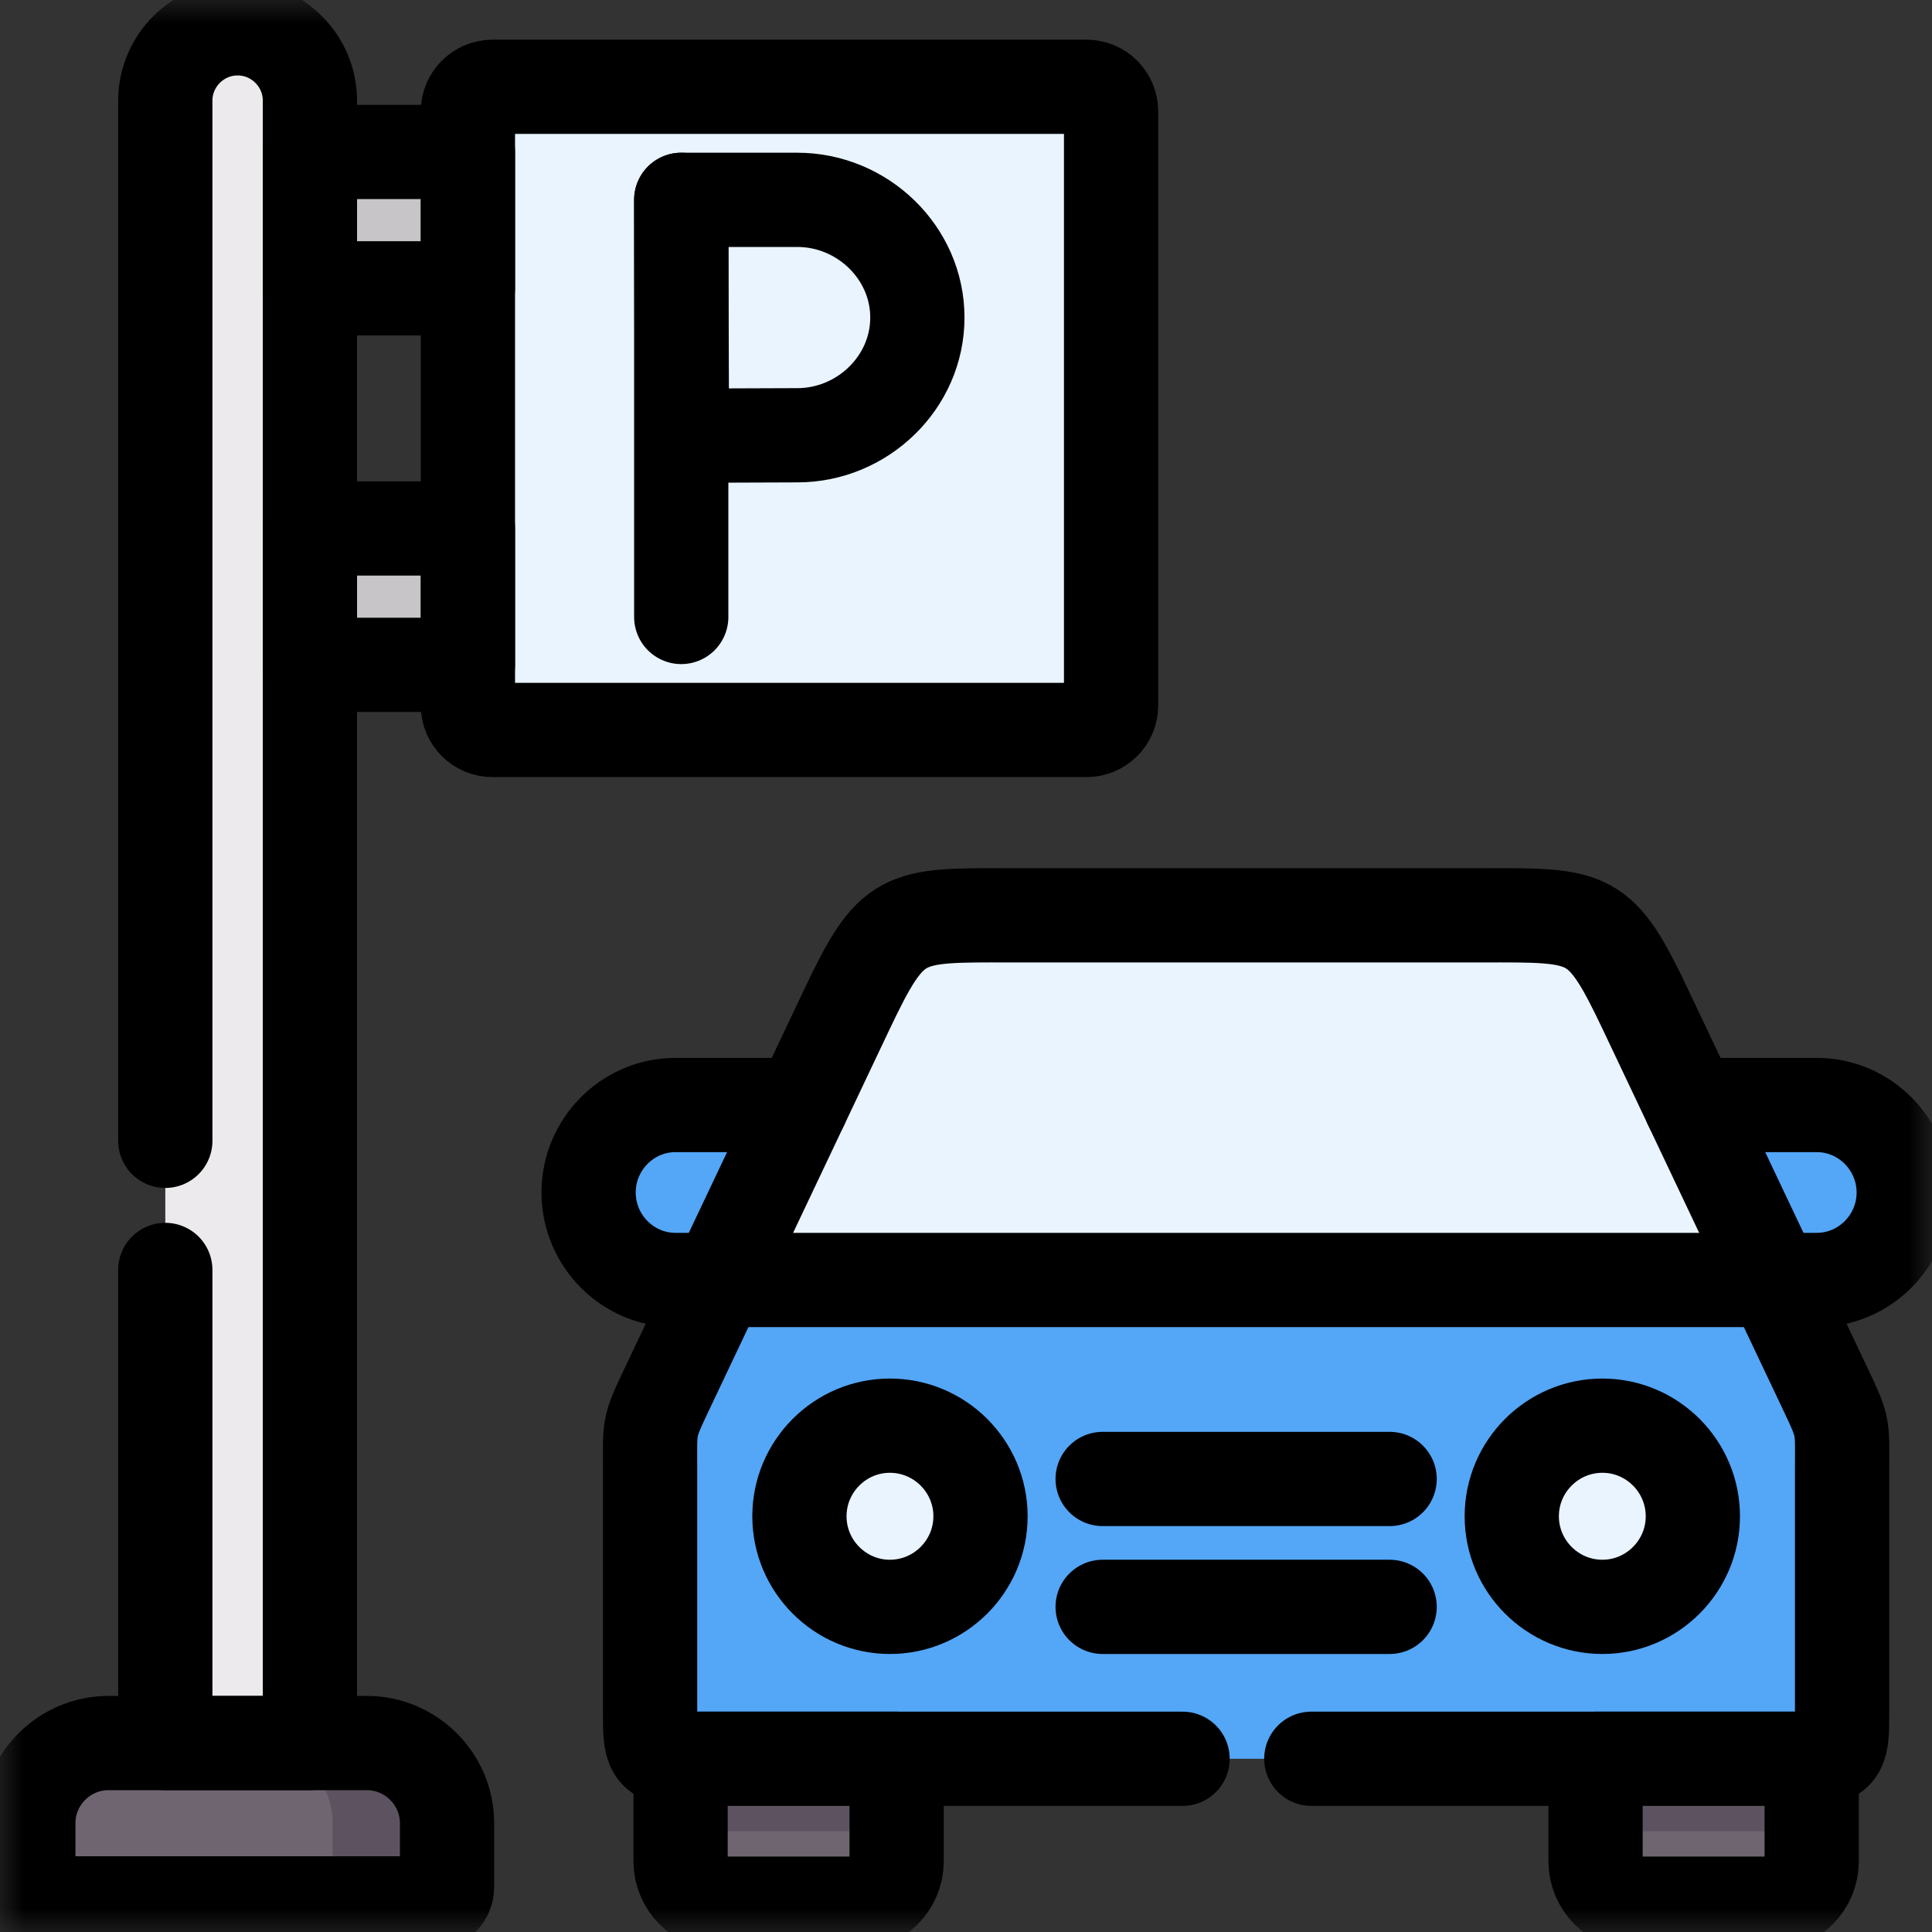 <?xml version="1.0" encoding="UTF-8"?>
<svg xmlns="http://www.w3.org/2000/svg" width="41" height="41" viewBox="0 0 41 41" fill="none">
  <rect x="0" y="0" width="41" height="41" fill="#333333" stroke="none"/>
  <mask id="mask0_9_37" style="mask-type:luminance" maskUnits="userSpaceOnUse" x="0" y="0" width="41" height="41">
    <path d="M0 0H41V41H0V0Z" fill="white"></path>
  </mask>
  <g mask="url(#mask0_9_37)">
    <path fill-rule="evenodd" clip-rule="evenodd" d="M14.443 39.498C14.443 39.993 14.849 40.399 15.344 40.399H18.129C18.624 40.399 19.028 39.993 19.028 39.498V36.522H14.443V39.498Z" fill="#6F6571"></path>
    <path fill-rule="evenodd" clip-rule="evenodd" d="M33.86 39.498C33.86 39.993 34.266 40.399 34.761 40.399H37.546C38.041 40.399 38.447 39.993 38.447 39.498V36.522H33.86V39.498Z" fill="#6F6571"></path>
    <path fill-rule="evenodd" clip-rule="evenodd" d="M0.948 40.393H9.138C9.331 40.393 9.487 40.236 9.487 40.045V38.69C9.487 37.755 8.72 36.99 7.785 36.99H6.577H3.508H2.303C1.366 36.99 0.601 37.755 0.601 38.69V40.045C0.601 40.236 0.757 40.393 0.948 40.393Z" fill="#6F6571"></path>
    <path fill-rule="evenodd" clip-rule="evenodd" d="M3.508 2.135V36.99H6.577V14.109V11.215V6.119V3.225V2.135C6.577 1.291 5.887 0.601 5.043 0.601C4.198 0.601 3.508 1.291 3.508 2.135Z" fill="#ECEAEC"></path>
    <path fill-rule="evenodd" clip-rule="evenodd" d="M10.45 15.491H23.059C23.345 15.491 23.579 15.258 23.579 14.972V2.362C23.579 2.076 23.345 1.842 23.059 1.842H10.45C10.164 1.842 9.93 2.076 9.93 2.362V3.225V6.119V11.215V14.109V14.972C9.93 15.258 10.164 15.491 10.45 15.491Z" fill="#E9F4FF"></path>
    <path fill-rule="evenodd" clip-rule="evenodd" d="M6.577 14.109H9.93V11.215H6.577V14.109Z" fill="#C8C5C9"></path>
    <path fill-rule="evenodd" clip-rule="evenodd" d="M6.577 6.119H9.93V3.225H6.577V6.119Z" fill="#C8C5C9"></path>
    <path fill-rule="evenodd" clip-rule="evenodd" d="M23.579 14.972V2.362C23.579 2.076 23.345 1.842 23.059 1.842H20.583C20.867 1.842 21.1 2.076 21.1 2.362V14.972C21.1 15.258 20.867 15.491 20.583 15.491H23.059C23.345 15.491 23.579 15.258 23.579 14.972Z" fill="#E9F4FF"></path>
    <path fill-rule="evenodd" clip-rule="evenodd" d="M9.487 38.69C9.487 37.755 8.72 36.99 7.785 36.99H6.577H5.358C6.294 36.99 7.059 37.755 7.059 38.69V40.045C7.059 40.236 6.904 40.39 6.716 40.393H9.138C9.331 40.393 9.487 40.236 9.487 40.045V38.69Z" fill="#5D5360"></path>
    <path d="M2.303 36.99H7.785C8.72 36.99 9.487 37.755 9.487 38.69V40.045C9.487 40.236 9.331 40.393 9.138 40.393H0.948C0.757 40.393 0.601 40.236 0.601 40.045V38.69C0.601 37.755 1.366 36.99 2.303 36.99Z" stroke="black" stroke-width="2" stroke-miterlimit="10" stroke-linecap="round" stroke-linejoin="round"></path>
    <path d="M10.45 15.491H23.059C23.345 15.491 23.579 15.258 23.579 14.972V2.362C23.579 2.076 23.345 1.842 23.059 1.842H10.45C10.164 1.842 9.93 2.076 9.93 2.362V14.972C9.93 15.258 10.164 15.491 10.45 15.491Z" stroke="black" stroke-width="2" stroke-miterlimit="10" stroke-linecap="round" stroke-linejoin="round"></path>
    <path d="M3.508 24.21V2.135C3.508 1.291 4.198 0.601 5.043 0.601C5.887 0.601 6.577 1.291 6.577 2.135V36.99H3.508V26.95" stroke="black" stroke-width="2" stroke-miterlimit="10" stroke-linecap="round" stroke-linejoin="round"></path>
    <path d="M6.577 6.119H9.93V3.225H6.577V6.119Z" stroke="black" stroke-width="2" stroke-miterlimit="10" stroke-linecap="round" stroke-linejoin="round"></path>
    <path d="M6.577 14.109H9.93V11.215H6.577V14.109Z" stroke="black" stroke-width="2" stroke-miterlimit="10" stroke-linecap="round" stroke-linejoin="round"></path>
    <path fill-rule="evenodd" clip-rule="evenodd" d="M19.028 37.324H33.86H38.447C39.072 37.324 39.092 37.076 39.092 36.413V31.181C39.092 30.266 39.135 30.314 38.742 29.488L37.639 27.163L26.444 25.602L15.248 27.163L14.148 29.488C13.755 30.314 13.796 30.266 13.796 31.181V36.413C13.796 37.076 13.818 37.324 14.443 37.324H19.028Z" fill="#54A6F7"></path>
    <path fill-rule="evenodd" clip-rule="evenodd" d="M12.491 25.307C12.491 26.328 13.319 27.163 14.334 27.163H15.248L17.441 25.307L17.01 23.45H14.334C13.319 23.45 12.491 24.285 12.491 25.307Z" fill="#54A6F7"></path>
    <path fill-rule="evenodd" clip-rule="evenodd" d="M35.88 23.45L35.757 25.168L37.639 27.163H38.556C39.569 27.163 40.4 26.328 40.4 25.307C40.4 24.285 39.569 23.45 38.556 23.45H35.88Z" fill="#54A6F7"></path>
    <path fill-rule="evenodd" clip-rule="evenodd" d="M15.248 27.163H37.639L35.88 23.45L34.931 21.448C33.957 19.393 33.767 19.418 31.442 19.425H21.445C19.123 19.418 18.933 19.393 17.959 21.448L17.01 23.45L15.248 27.163Z" fill="#E9F4FF"></path>
    <path fill-rule="evenodd" clip-rule="evenodd" d="M34.931 21.448C33.957 19.393 33.767 19.418 31.442 19.425H30.083C31.746 19.439 31.994 19.627 32.859 21.448L33.807 23.45L35.421 26.852L35.567 27.163H37.639L35.88 23.45L34.931 21.448Z" fill="#E9F4FF"></path>
    <path d="M35.88 23.45H38.556C39.569 23.45 40.4 24.285 40.4 25.307C40.4 26.328 39.569 27.163 38.556 27.163H37.639" stroke="black" stroke-width="2" stroke-miterlimit="10" stroke-linecap="round" stroke-linejoin="round"></path>
    <path d="M27.828 37.324H38.447C39.071 37.324 39.092 37.076 39.092 36.413V31.181C39.092 30.266 39.135 30.314 38.742 29.488L34.931 21.448C33.957 19.393 33.767 19.418 31.442 19.425H21.445C19.123 19.418 18.933 19.393 17.959 21.448L14.148 29.488C13.755 30.314 13.796 30.266 13.796 31.181V36.413C13.796 37.076 13.818 37.324 14.443 37.324H25.096" stroke="black" stroke-width="2" stroke-miterlimit="10" stroke-linecap="round" stroke-linejoin="round"></path>
    <path d="M15.248 27.163H37.639" stroke="black" stroke-width="2" stroke-miterlimit="10" stroke-linecap="round" stroke-linejoin="round"></path>
    <path d="M17.01 23.45H14.334C13.319 23.45 12.491 24.285 12.491 25.307C12.491 26.328 13.319 27.163 14.334 27.163H15.248" stroke="black" stroke-width="2" stroke-miterlimit="10" stroke-linecap="round" stroke-linejoin="round"></path>
    <path d="M29.49 34.1H23.4M23.4 31.386H29.49" stroke="black" stroke-width="2" stroke-miterlimit="10" stroke-linecap="round" stroke-linejoin="round"></path>
    <path fill-rule="evenodd" clip-rule="evenodd" d="M32.082 32.178C32.082 33.24 32.943 34.1 34.003 34.1C35.065 34.1 35.925 33.24 35.925 32.178C35.925 31.115 35.065 30.255 34.003 30.255C32.943 30.255 32.082 31.115 32.082 32.178Z" fill="#E9F4FF"></path>
    <path fill-rule="evenodd" clip-rule="evenodd" d="M16.962 32.178C16.962 33.24 17.825 34.1 18.885 34.1C19.947 34.1 20.808 33.24 20.808 32.178C20.808 31.115 19.947 30.255 18.885 30.255C17.825 30.255 16.962 31.115 16.962 32.178Z" fill="#E9F4FF"></path>
    <path fill-rule="evenodd" clip-rule="evenodd" d="M20.808 32.178C20.808 31.115 19.947 30.255 18.885 30.255C18.631 30.255 18.388 30.305 18.165 30.393C18.871 30.68 19.368 31.37 19.368 32.178C19.368 32.983 18.871 33.676 18.165 33.96C18.388 34.05 18.631 34.1 18.885 34.1C19.947 34.1 20.808 33.24 20.808 32.178Z" fill="#E9F4FF"></path>
    <path fill-rule="evenodd" clip-rule="evenodd" d="M35.925 32.178C35.925 31.115 35.065 30.255 34.003 30.255C33.748 30.255 33.505 30.305 33.283 30.393C33.989 30.68 34.486 31.37 34.486 32.178C34.486 32.983 33.989 33.676 33.283 33.96C33.505 34.05 33.748 34.1 34.003 34.1C35.065 34.1 35.925 33.24 35.925 32.178Z" fill="#E9F4FF"></path>
    <path d="M34.005 34.1C35.063 34.1 35.925 33.236 35.925 32.178C35.925 31.118 35.063 30.255 34.005 30.255C32.945 30.255 32.082 31.118 32.082 32.178C32.082 33.236 32.945 34.1 34.005 34.1Z" stroke="black" stroke-width="2" stroke-miterlimit="10" stroke-linecap="round" stroke-linejoin="round"></path>
    <path d="M18.885 34.1C19.945 34.1 20.808 33.236 20.808 32.178C20.808 31.118 19.945 30.255 18.885 30.255C17.827 30.255 16.965 31.118 16.965 32.178C16.965 33.236 17.827 34.1 18.885 34.1Z" stroke="black" stroke-width="2" stroke-miterlimit="10" stroke-linecap="round" stroke-linejoin="round"></path>
    <path fill-rule="evenodd" clip-rule="evenodd" d="M14.443 38.861H19.028V37.324H14.443V38.861Z" fill="#5D5360"></path>
    <path fill-rule="evenodd" clip-rule="evenodd" d="M33.86 38.861H38.447V37.324H33.86V38.861Z" fill="#5D5360"></path>
    <path d="M19.028 37.324V39.498C19.028 39.993 18.624 40.399 18.129 40.399H15.344C14.849 40.399 14.443 39.993 14.443 39.498V37.324H19.028Z" stroke="black" stroke-width="2" stroke-miterlimit="10" stroke-linecap="round" stroke-linejoin="round"></path>
    <path d="M38.447 37.324V39.498C38.447 39.993 38.041 40.399 37.546 40.399H34.761C34.266 40.399 33.86 39.993 33.86 39.498V37.324H38.447Z" stroke="black" stroke-width="2" stroke-miterlimit="10" stroke-linecap="round" stroke-linejoin="round"></path>
    <path d="M14.457 4.241V13.093" stroke="black" stroke-width="2" stroke-miterlimit="10" stroke-linecap="round" stroke-linejoin="round"></path>
    <path d="M19.468 6.739C19.468 8.118 18.301 9.237 16.921 9.237C16.237 9.237 14.474 9.248 14.474 9.248C14.474 9.248 14.463 7.434 14.463 6.739C14.463 6.168 14.457 4.241 14.457 4.241H16.921C18.301 4.241 19.468 5.359 19.468 6.739Z" stroke="black" stroke-width="2" stroke-miterlimit="10" stroke-linecap="round" stroke-linejoin="round"></path>
  </g>
</svg>
